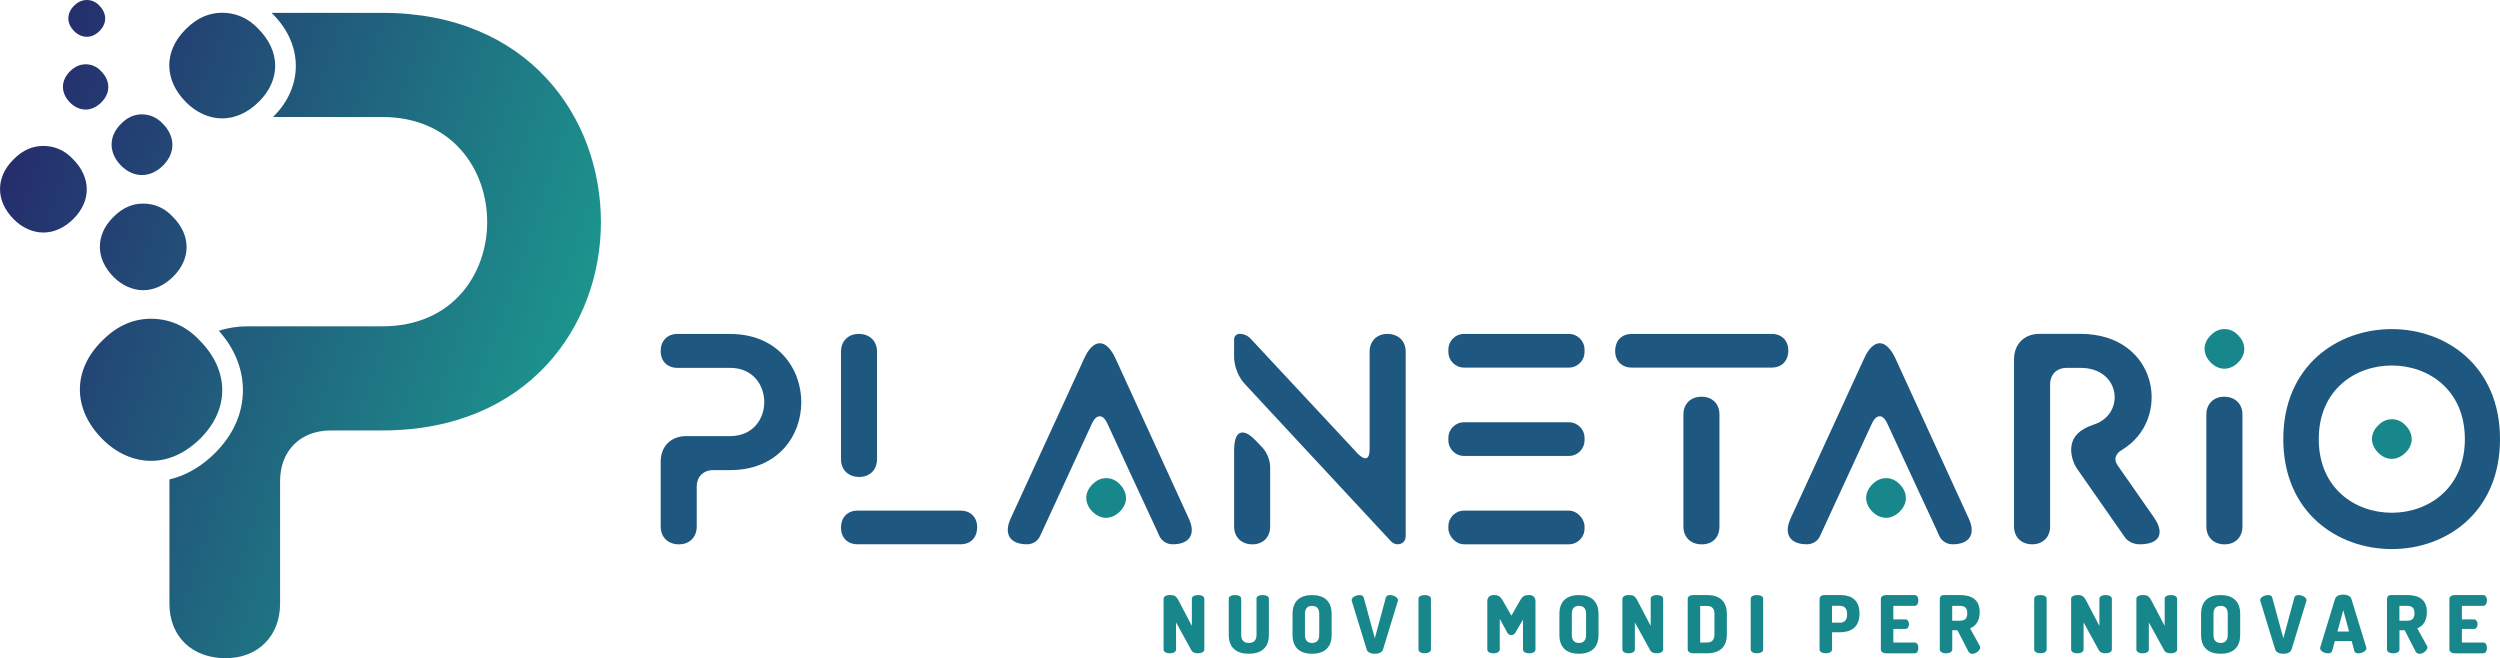 <?xml version="1.0" encoding="UTF-8"?>
<svg xmlns="http://www.w3.org/2000/svg" xmlns:xlink="http://www.w3.org/1999/xlink" id="Livello_2" data-name="Livello 2" viewBox="0 0 529.4 139.38">
  <defs>
    <style>
      .cls-1 {
        fill: none;
      }

      .cls-2 {
        fill: #1e577f;
      }

      .cls-3 {
        fill: #18878c;
      }

      .cls-4 {
        fill: url(#Sfumatura_senza_nome_10);
      }
    </style>
    <linearGradient id="Sfumatura_senza_nome_10" data-name="Sfumatura senza nome 10" x1="-2.75" y1="46.72" x2="115.98" y2="87.6" gradientUnits="userSpaceOnUse">
      <stop offset="0" stop-color="#252d6d"></stop>
      <stop offset="1" stop-color="#1c948d"></stop>
    </linearGradient>
  </defs>
  <g id="Livello_1-2" data-name="Livello 1">
    <g>
      <g>
        <path class="cls-3" d="m252.25,137.64l-3.21-5.84v5.74c0,.54-.66.81-1.32.81s-1.32-.27-1.32-.81v-10.72c0-.56.66-.81,1.32-.81.95,0,1.3.08,1.94,1.32l2.73,5.21v-5.74c0-.56.66-.79,1.32-.79s1.32.24,1.32.79v10.73c0,.54-.66.81-1.32.81-.61,0-1.15-.12-1.47-.71Z"></path>
        <path class="cls-3" d="m266.06,126.8c0-.56.64-.79,1.32-.79s1.32.24,1.32.79v7.66c0,2.9-1.87,3.98-4.25,3.98s-4.25-1.08-4.25-3.98v-7.66c0-.56.64-.79,1.32-.79s1.32.24,1.32.79v7.66c0,1.15.61,1.69,1.62,1.69s1.62-.54,1.62-1.69v-7.66Z"></path>
        <path class="cls-3" d="m273.71,134.46v-4.47c0-2.9,1.81-3.98,4.13-3.98s4.15,1.08,4.15,3.98v4.47c0,2.9-1.82,3.98-4.15,3.98s-4.13-1.08-4.13-3.98Zm5.65-4.47c0-1.16-.57-1.69-1.52-1.69s-1.5.52-1.5,1.69v4.47c0,1.16.56,1.69,1.5,1.69s1.52-.52,1.52-1.69v-4.47Z"></path>
        <path class="cls-3" d="m286.25,127.28c-.02-.07-.03-.14-.03-.19,0-.62.96-1.08,1.69-1.08.42,0,.76.14.86.49l2.36,8.66,2.35-8.66c.1-.35.44-.49.86-.49.73,0,1.69.46,1.69,1.08,0,.05-.02.12-.03.19l-3.14,10.29c-.19.59-.95.88-1.72.88s-1.54-.29-1.72-.88l-3.16-10.29Z"></path>
        <path class="cls-3" d="m300.38,126.8c0-.56.66-.79,1.32-.79s1.32.24,1.32.79v10.73c0,.54-.66.81-1.32.81s-1.32-.27-1.32-.81v-10.73Z"></path>
        <path class="cls-3" d="m320.9,133.98c-.22.37-.56.49-.88.49s-.62-.1-.83-.49l-1.6-2.94v6.5c0,.54-.66.81-1.32.81s-1.32-.27-1.32-.81v-10.21c0-.96.66-1.32,1.32-1.32.94,0,1.35.1,2.04,1.32l1.74,3.04,1.74-3.04c.69-1.21,1.1-1.32,2.04-1.32.67,0,1.32.35,1.32,1.32v10.21c0,.54-.66.81-1.32.81s-1.32-.27-1.32-.81v-6.33l-1.62,2.77Z"></path>
        <path class="cls-3" d="m330.22,134.46v-4.47c0-2.9,1.81-3.98,4.13-3.98s4.15,1.08,4.15,3.98v4.47c0,2.9-1.82,3.98-4.15,3.98s-4.13-1.08-4.13-3.98Zm5.65-4.47c0-1.16-.57-1.69-1.52-1.69s-1.5.52-1.5,1.69v4.47c0,1.16.56,1.69,1.5,1.69s1.52-.52,1.52-1.69v-4.47Z"></path>
        <path class="cls-3" d="m349.41,137.64l-3.21-5.84v5.74c0,.54-.66.81-1.32.81s-1.32-.27-1.32-.81v-10.72c0-.56.66-.81,1.32-.81.94,0,1.3.08,1.94,1.32l2.73,5.21v-5.74c0-.56.66-.79,1.32-.79s1.32.24,1.32.79v10.73c0,.54-.66.81-1.32.81-.61,0-1.15-.12-1.47-.71Z"></path>
        <path class="cls-3" d="m361.53,126.01c2.33,0,4.15,1.08,4.15,3.98v4.37c0,2.9-1.82,3.98-4.15,3.98h-2.99c-.69,0-1.15-.37-1.15-.79v-10.75c0-.42.46-.79,1.15-.79h2.99Zm-1.5,2.3v7.75h1.5c.94,0,1.52-.54,1.52-1.69v-4.37c0-1.15-.57-1.69-1.52-1.69h-1.5Z"></path>
        <path class="cls-3" d="m370.73,126.8c0-.56.66-.79,1.32-.79s1.32.24,1.32.79v10.73c0,.54-.66.81-1.32.81s-1.32-.27-1.32-.81v-10.73Z"></path>
        <path class="cls-3" d="m385.32,126.8c0-.42.39-.79.98-.79h3.49c2.23,0,3.98,1.05,3.98,3.88v.08c0,2.84-1.82,3.92-4.15,3.92h-1.67v3.64c0,.54-.66.81-1.32.81s-1.32-.27-1.32-.81v-10.73Zm2.63,1.5v3.56h1.67c.95,0,1.52-.54,1.52-1.69v-.19c0-1.15-.57-1.69-1.52-1.69h-1.67Z"></path>
        <path class="cls-3" d="m400.93,131.16h2.53c.51,0,.79.49.79,1.03,0,.46-.24,1-.79,1h-2.53v2.87h4.52c.51,0,.79.54.79,1.16,0,.54-.24,1.13-.79,1.13h-6.01c-.57,0-1.15-.27-1.15-.81v-10.72c0-.54.57-.81,1.15-.81h6.01c.56,0,.79.59.79,1.13,0,.62-.29,1.16-.79,1.16h-4.52v2.85Z"></path>
        <path class="cls-3" d="m410.77,126.8c0-.42.32-.79.81-.79h3.49c2.31,0,4.15.86,4.15,3.61,0,1.89-.86,2.97-2.04,3.43l2.06,3.73c.07.1.08.22.08.3,0,.66-.88,1.37-1.65,1.37-.34,0-.66-.14-.84-.49l-2.31-4.49h-1.11v4.07c0,.54-.66.81-1.32.81s-1.32-.27-1.32-.81v-10.73Zm2.63,1.5v3.14h1.67c.95,0,1.52-.39,1.52-1.57s-.57-1.57-1.52-1.57h-1.67Z"></path>
        <path class="cls-3" d="m430.76,126.8c0-.56.66-.79,1.32-.79s1.32.24,1.32.79v10.73c0,.54-.66.81-1.32.81s-1.32-.27-1.32-.81v-10.73Z"></path>
        <path class="cls-3" d="m444.43,137.64l-3.21-5.84v5.74c0,.54-.66.81-1.32.81s-1.32-.27-1.32-.81v-10.72c0-.56.66-.81,1.32-.81.94,0,1.3.08,1.94,1.32l2.73,5.21v-5.74c0-.56.66-.79,1.32-.79s1.32.24,1.32.79v10.73c0,.54-.66.81-1.32.81-.61,0-1.15-.12-1.47-.71Z"></path>
        <path class="cls-3" d="m458.25,137.64l-3.21-5.84v5.74c0,.54-.66.81-1.32.81s-1.32-.27-1.32-.81v-10.72c0-.56.66-.81,1.32-.81.94,0,1.3.08,1.94,1.32l2.73,5.21v-5.74c0-.56.66-.79,1.32-.79s1.32.24,1.32.79v10.73c0,.54-.66.81-1.32.81-.61,0-1.15-.12-1.47-.71Z"></path>
        <path class="cls-3" d="m466.1,134.46v-4.47c0-2.9,1.81-3.98,4.13-3.98s4.15,1.08,4.15,3.98v4.47c0,2.9-1.82,3.98-4.15,3.98s-4.13-1.08-4.13-3.98Zm5.65-4.47c0-1.16-.57-1.69-1.52-1.69s-1.5.52-1.5,1.69v4.47c0,1.16.56,1.69,1.5,1.69s1.52-.52,1.52-1.69v-4.47Z"></path>
        <path class="cls-3" d="m478.64,127.28c-.02-.07-.03-.14-.03-.19,0-.62.96-1.08,1.69-1.08.42,0,.76.14.86.49l2.36,8.66,2.35-8.66c.1-.35.44-.49.86-.49.73,0,1.69.46,1.69,1.08,0,.05-.02.12-.03.19l-3.14,10.29c-.19.59-.95.88-1.72.88s-1.54-.29-1.72-.88l-3.16-10.29Z"></path>
        <path class="cls-3" d="m491.31,137.27c0-.05.02-.12.03-.19l3.14-10.29c.19-.59.95-.88,1.72-.88s1.54.29,1.72.88l3.16,10.29c.02.07.03.13.03.19,0,.62-.96,1.08-1.69,1.08-.42,0-.76-.13-.86-.49l-.57-2.11h-3.56l-.57,2.11c-.1.35-.44.49-.86.49-.73,0-1.69-.46-1.69-1.08Zm6.13-3.54l-1.23-4.52-1.23,4.52h2.46Z"></path>
        <path class="cls-3" d="m505.47,126.8c0-.42.32-.79.81-.79h3.49c2.31,0,4.15.86,4.15,3.61,0,1.89-.86,2.97-2.04,3.43l2.06,3.73c.07.1.08.22.08.3,0,.66-.88,1.37-1.65,1.37-.34,0-.66-.14-.84-.49l-2.31-4.49h-1.11v4.07c0,.54-.66.81-1.32.81s-1.32-.27-1.32-.81v-10.73Zm2.63,1.5v3.14h1.67c.95,0,1.52-.39,1.52-1.57s-.57-1.57-1.52-1.57h-1.67Z"></path>
        <path class="cls-3" d="m521.33,131.16h2.53c.51,0,.79.49.79,1.03,0,.46-.24,1-.79,1h-2.53v2.87h4.52c.51,0,.79.54.79,1.16,0,.54-.24,1.13-.79,1.13h-6.01c-.57,0-1.15-.27-1.15-.81v-10.72c0-.54.57-.81,1.15-.81h6.01c.56,0,.79.59.79,1.13,0,.62-.29,1.16-.79,1.16h-4.52v2.85Z"></path>
      </g>
      <path class="cls-1" d="m506.49,77.39c-7.76,0-15.47,5.16-15.47,15.59s7.7,15.59,15.47,15.59,15.47-5.16,15.47-15.59-7.76-15.59-15.47-15.59Zm2.93,18.46c-.89.89-1.91,1.34-2.93,1.34s-2.04-.45-2.86-1.27c-1.78-1.78-1.78-4.07-.06-5.79l.06-.06c.89-.89,1.85-1.27,2.86-1.27s2.04.38,2.86,1.27c1.78,1.78,1.78,4.07.06,5.79Z"></path>
      <path class="cls-2" d="m154.61,70.71h-11.14c-2.1,0-3.56,1.4-3.56,3.63s1.46,3.56,3.56,3.56h11.14c9.61,0,9.67,14.45,0,14.45h-9.29c-3.25,0-5.41,2.16-5.41,5.41v13.75c0,2.23,1.53,3.76,3.88,3.76,2.23,0,3.75-1.53,3.75-3.76v-8.46c0-2.1,1.4-3.5,3.5-3.5h3.56c10.06,0,15.08-7.19,15.08-14.38s-5.03-14.45-15.08-14.45Z"></path>
      <path class="cls-2" d="m181.97,101c2.23,0,3.75-1.53,3.75-3.76v-22.78c0-2.23-1.53-3.75-3.88-3.75-2.23,0-3.75,1.53-3.75,3.75v22.78c0,2.23,1.53,3.76,3.88,3.76Z"></path>
      <path class="cls-2" d="m203.42,108.13h-21.83c-2.1,0-3.5,1.4-3.5,3.63,0,2.1,1.4,3.5,3.5,3.5h21.83c2.1,0,3.5-1.4,3.5-3.63,0-2.1-1.4-3.5-3.5-3.5Z"></path>
      <path class="cls-2" d="m266.11,93.49c-1.21-1.27-2.16-1.91-2.99-1.91-1.15,0-1.78,1.27-1.78,3.76v16.17c0,2.23,1.53,3.76,3.88,3.76,2.23,0,3.75-1.53,3.75-3.76v-12.54c0-1.46-.64-3.12-1.65-4.2l-1.21-1.27Z"></path>
      <path class="cls-2" d="m293.79,70.71c-2.23,0-3.76,1.53-3.76,3.75v20.68c0,1.27-.32,1.91-.89,1.91-.45,0-.95-.32-1.59-.95l-22.72-24.38c-.57-.64-1.46-1.02-2.29-1.02-.7,0-1.21.45-1.21,1.21v3.63c0,1.97.89,4.33,2.29,5.79l30.93,33.29c.32.38.89.64,1.4.64,1.02,0,1.72-.7,1.72-1.72v-39.08c0-2.23-1.53-3.75-3.88-3.75Z"></path>
      <path class="cls-2" d="m310.02,70.71h22.21c1.83,0,3.31,1.48,3.31,3.31v.51c0,1.83-1.48,3.31-3.31,3.31h-22.21c-1.83,0-3.31-1.48-3.31-3.31v-.51c0-1.83,1.48-3.31,3.31-3.31Z"></path>
      <rect class="cls-2" x="306.71" y="108.13" width="28.83" height="7.13" rx="3.31" ry="3.31"></rect>
      <path class="cls-2" d="m310.02,89.42h22.21c1.83,0,3.31,1.48,3.31,3.31v.51c0,1.83-1.48,3.31-3.31,3.31h-22.21c-1.83,0-3.31-1.48-3.31-3.31v-.51c0-1.83,1.48-3.31,3.31-3.31Z"></path>
      <path class="cls-2" d="m360.3,84.01c-2.29,0-3.82,1.53-3.82,3.76v23.74c0,2.23,1.53,3.76,3.88,3.76s3.75-1.53,3.75-3.76v-23.74c0-2.23-1.46-3.76-3.82-3.76Z"></path>
      <path class="cls-2" d="m375.19,70.71h-29.66c-2.1,0-3.5,1.4-3.5,3.63,0,2.1,1.4,3.5,3.5,3.5h29.66c2.1,0,3.5-1.4,3.5-3.63,0-2.1-1.4-3.5-3.5-3.5Z"></path>
      <path class="cls-2" d="m448.45,98.58c-.89-1.27-.57-2.42.89-3.31,10.69-6.36,7.76-24.57-8.78-24.57h-8.66c-3.25,0-5.41,2.16-5.41,5.41v35.39c0,2.23,1.53,3.76,3.88,3.76,2.23,0,3.76-1.53,3.76-3.76v-30.1c0-2.1,1.4-3.5,3.5-3.5h2.93c8.53,0,9.55,9.74,2.93,11.97-3.31,1.08-4.9,2.8-4.9,5.41,0,1.34.51,2.93,1.27,4.01l9.99,14.32c.64,1.02,1.91,1.65,3.25,1.65,4.2,0,5.41-2.29,2.99-5.73l-7.64-10.95Z"></path>
      <path class="cls-2" d="m470.98,84.01c-2.23,0-3.76,1.53-3.76,3.76v23.74c0,2.23,1.53,3.76,3.88,3.76,2.23,0,3.76-1.53,3.76-3.76v-23.74c0-2.23-1.53-3.76-3.88-3.76Z"></path>
      <path class="cls-3" d="m506.49,88.78c-1.02,0-1.97.38-2.86,1.27l-.06.06c-1.72,1.72-1.72,4.01.06,5.79.83.83,1.85,1.27,2.86,1.27s2.04-.45,2.93-1.34c1.72-1.72,1.72-4.01-.06-5.79-.83-.89-1.85-1.27-2.86-1.27Z"></path>
      <path class="cls-2" d="m506.49,69.69c-11.52,0-22.98,7.76-22.98,23.29s11.46,23.29,22.98,23.29,22.91-7.76,22.91-23.29-11.46-23.29-22.91-23.29Zm0,38.89c-7.76,0-15.47-5.16-15.47-15.59s7.7-15.59,15.47-15.59,15.47,5.16,15.47,15.59-7.76,15.59-15.47,15.59Z"></path>
      <path class="cls-3" d="m471.04,69.69c-1.02,0-1.97.38-2.86,1.27l-.06.06c-1.72,1.72-1.72,4.01.06,5.79.83.83,1.85,1.27,2.86,1.27s2.04-.45,2.93-1.34c1.72-1.72,1.72-4.01-.06-5.79-.83-.89-1.85-1.27-2.86-1.27Z"></path>
      <path class="cls-2" d="m410.2,112.46l.45,1.02c.51,1.08,1.59,1.78,2.86,1.78,3.56,0,4.9-2.16,3.44-5.35l-15.53-33.92c-1.02-2.23-2.23-3.31-3.37-3.31s-2.35,1.08-3.31,3.25l-15.59,33.92c-1.46,3.25-.13,5.41,3.5,5.41,1.21,0,2.29-.7,2.74-1.72l10.95-23.74c.51-1.15,1.08-1.65,1.72-1.65.57,0,1.15.51,1.65,1.65l3.88,8.4,6.62,14.26Z"></path>
      <path class="cls-3" d="m399.38,101.26c-1.02,0-1.97.38-2.86,1.27l-.06.06c-1.72,1.72-1.72,4.01.06,5.79.83.83,1.85,1.27,2.86,1.27s2.04-.45,2.93-1.34c1.72-1.72,1.72-4.01-.06-5.79-.83-.89-1.85-1.27-2.86-1.27Z"></path>
      <path class="cls-2" d="m238.43,98.2l-3.88-8.4c-.51-1.15-1.08-1.65-1.65-1.65-.64,0-1.21.51-1.72,1.65l-10.95,23.74c-.45,1.02-1.53,1.72-2.74,1.72-3.63,0-4.96-2.16-3.5-5.41l15.59-33.92c.95-2.16,2.16-3.25,3.31-3.25s2.36,1.08,3.37,3.31l15.53,33.92c1.46,3.18.13,5.35-3.44,5.35-1.27,0-2.35-.7-2.86-1.78l-.45-1.02-6.62-14.26Z"></path>
      <path class="cls-3" d="m234.23,101.26c-1.02,0-1.97.38-2.86,1.27l-.06.06c-1.72,1.72-1.72,4.01.06,5.79.83.83,1.85,1.27,2.86,1.27s2.04-.45,2.93-1.34c1.72-1.72,1.72-4.01-.06-5.79-.83-.89-1.85-1.27-2.86-1.27Z"></path>
      <path class="cls-4" d="m31.99,67.5c-3.65,0-7.07,1.37-10.26,4.56l-.23.23c-6.15,6.15-6.15,14.36.23,20.74,2.96,2.96,6.61,4.56,10.26,4.56s7.29-1.6,10.49-4.79c6.15-6.15,6.15-14.36-.23-20.74-2.96-3.19-6.61-4.56-10.26-4.56Zm-1.66-24.39c-2.22,0-4.31.83-6.25,2.78l-.14.14c-3.75,3.75-3.75,8.75.14,12.64,1.81,1.81,4.03,2.78,6.25,2.78s4.45-.97,6.39-2.92c3.75-3.75,3.75-8.75-.14-12.64-1.81-1.95-4.03-2.78-6.25-2.78Zm-21.14-12.21c-2.22,0-4.31.83-6.25,2.78l-.14.14c-3.75,3.75-3.75,8.75.14,12.64,1.81,1.81,4.03,2.78,6.25,2.78s4.45-.97,6.39-2.92c3.75-3.75,3.75-8.75-.14-12.64-1.81-1.95-4.03-2.78-6.25-2.78Zm20.88-6.69c-1.56,0-3.02.58-4.38,1.95l-.1.1c-2.63,2.63-2.63,6.13.1,8.86,1.26,1.26,2.82,1.95,4.38,1.95s3.11-.68,4.48-2.04c2.63-2.63,2.63-6.13-.1-8.86-1.27-1.36-2.82-1.95-4.38-1.95Zm-11.94-10.59c-1.16,0-2.25.44-3.27,1.45l-.07.07c-1.96,1.96-1.96,4.57.07,6.61.94.94,2.11,1.45,3.27,1.45s2.32-.51,3.34-1.53c1.96-1.96,1.96-4.57-.07-6.61-.94-1.02-2.11-1.45-3.27-1.45Zm.25-13.62c-.94,0-1.83.35-2.66,1.18l-.06.06c-1.59,1.59-1.59,3.72.06,5.37.77.77,1.71,1.18,2.66,1.18s1.89-.41,2.71-1.24c1.59-1.59,1.59-3.72-.06-5.37-.77-.83-1.71-1.18-2.66-1.18Zm28.68,2.7c-2.71,0-5.25,1.02-7.63,3.39l-.17.17c-4.58,4.58-4.58,10.68.17,15.42,2.2,2.2,4.91,3.39,7.63,3.39s5.42-1.19,7.8-3.56c4.58-4.58,4.58-10.68-.17-15.42-2.2-2.37-4.92-3.39-7.63-3.39Zm80.19,44.32c0,22.06-15.42,44.13-46.27,44.13h-10.93c-6.44,0-10.74,4.3-10.74,10.74v25.97c0,6.83-4.69,11.52-11.52,11.52-7.22,0-11.91-4.69-11.91-11.52v-26.34c3.49-.81,6.78-2.71,9.69-5.62,3.88-3.88,5.91-8.52,5.87-13.41-.04-4.46-1.79-8.73-5.09-12.44,1.85-.62,3.91-.95,6.12-.95h28.51c29.68,0,29.48-44.32,0-44.32h-23.18c.05-.05.11-.1.16-.15,6.29-6.29,6.24-15.15-.11-21.56-.11-.12-.23-.23-.35-.35h23.48c30.85,0,46.27,22.06,46.27,44.32Z"></path>
    </g>
  </g>
</svg>
